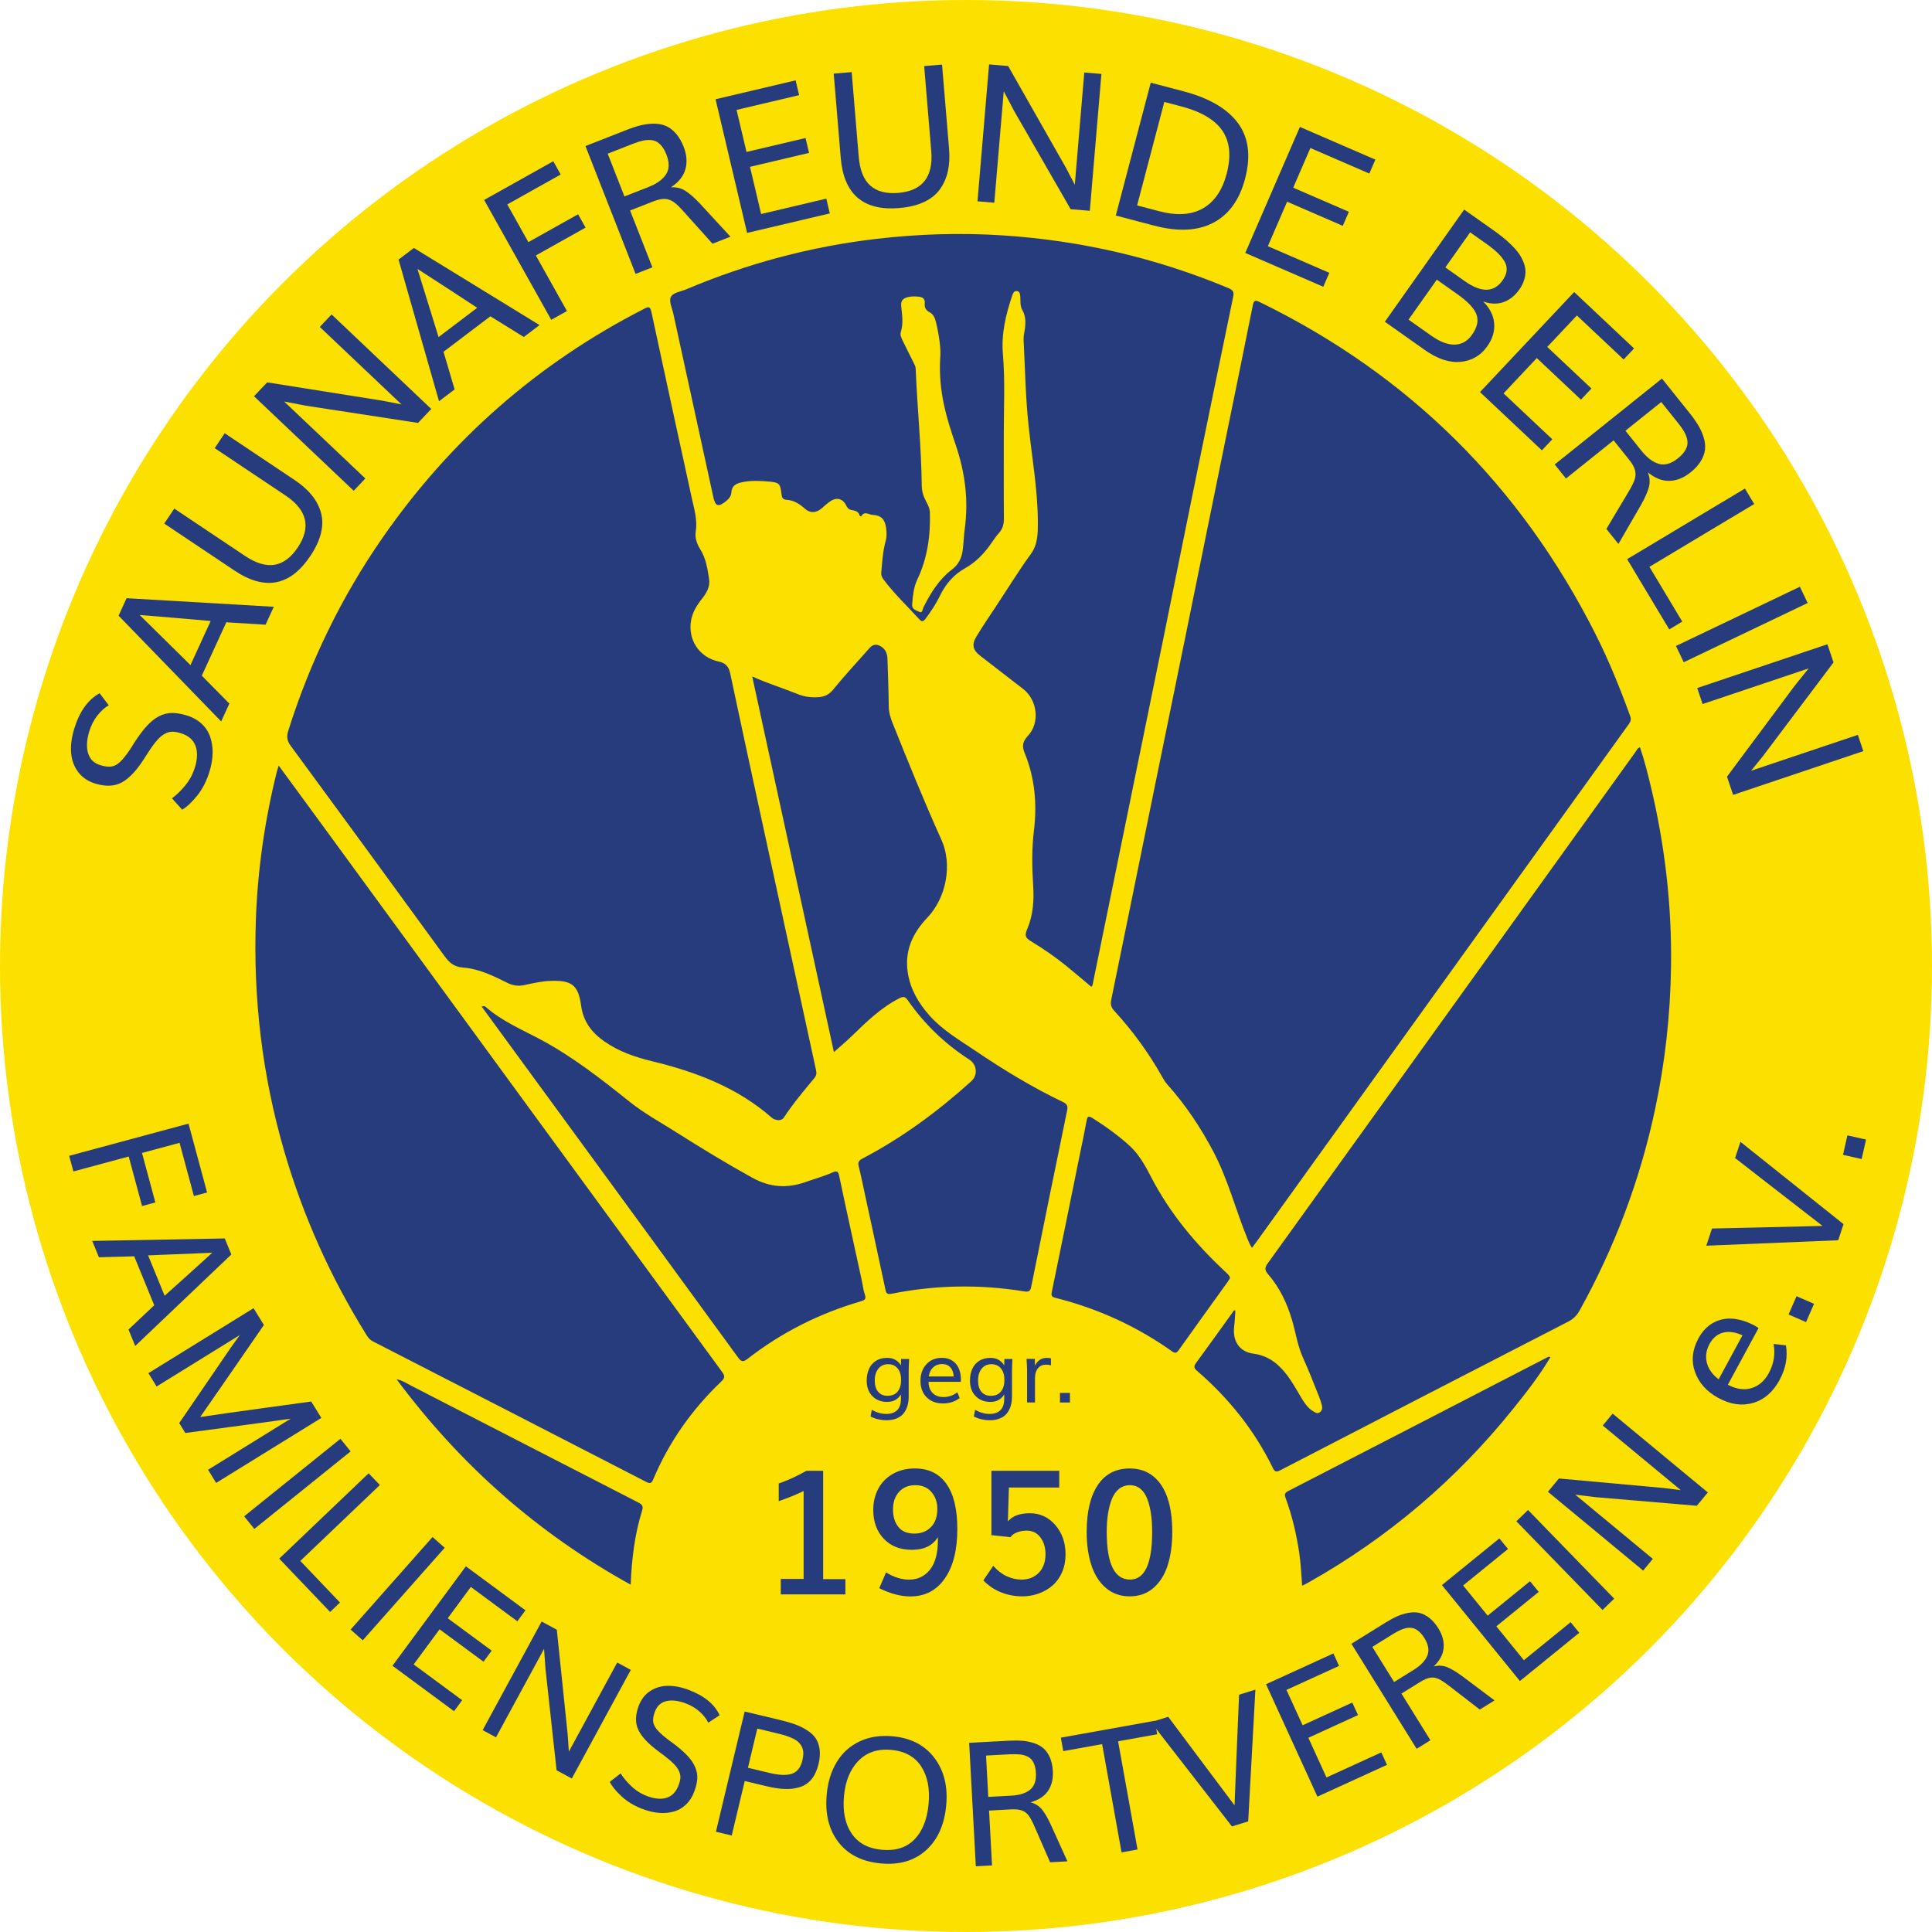 <?xml version="1.0" encoding="UTF-8"?>
<svg id="Ebene_1" data-name="Ebene 1" xmlns="http://www.w3.org/2000/svg" viewBox="0 0 800 800">
  <defs>
    <style>
      .cls-1 {
        fill: #fbe000;
      }

      .cls-2 {
        fill: #273c7c;
      }
    </style>
  </defs>
  <circle class="cls-1" cx="400" cy="400" r="400"/>
  <g>
    <path class="cls-2" d="M518.41,516.67c-.95-1.3-1.4-2.62-1.94-3.92-4.85-11.86-7.99-24.39-14-35.81-5.28-10.02-11.49-19.36-19.05-27.81-.81-.91-1.48-1.97-2.07-3.03-5.58-9.95-12.24-19.12-19.94-27.52-1.27-1.38-1.68-2.61-1.3-4.45,5.12-24.89,10.17-49.8,15.25-74.7,5.31-26.02,10.65-52.03,15.95-78.05,5.43-26.63,10.83-53.26,16.26-79.88,3.74-18.35,7.53-36.7,11.19-55.06,.43-2.18,1.09-2.22,2.88-1.35,61.84,30.15,108.04,76.12,139.02,137.46,5.56,11,10.16,22.41,14.38,33.99,.7,1.93-.37,2.99-1.26,4.24-13.36,18.59-26.73,37.17-40.1,55.75-37.83,52.6-75.66,105.21-113.49,157.81-.55,.77-1.14,1.51-1.77,2.34Z"/>
    <path class="cls-2" d="M322.41,463.86c-1.06-.12-2.02-.33-2.89-1.09-14.24-12.48-31.35-18.93-49.41-23.31-7.08-1.72-13.87-4.03-19.87-8.24-5.14-3.61-8.7-8.1-9.6-14.74-1.17-8.7-3.95-10.63-12.73-10.31-3.63,.13-7.16,.93-10.67,1.7-2.55,.56-4.82,.28-7.14-.88-5.84-2.92-11.8-5.86-18.35-6.34-3.88-.29-5.79-2.14-7.82-4.93-21.14-29.04-42.33-58.05-63.62-86.98-1.57-2.14-1.66-3.89-.92-6.23,9.02-28.57,21.93-55.24,39.02-79.85,28.17-40.57,64.19-72.21,108.19-94.73,1.89-.97,2.61-1.24,3.16,1.37,5.49,25.72,11.14,51.4,16.73,77.09,.98,4.51,2.36,8.95,1.6,13.73-.4,2.52,.43,5.05,1.85,7.29,2.37,3.75,3.01,8.04,3.67,12.29,.52,3.32-1.12,5.97-3.07,8.41-2.11,2.66-3.83,5.52-4.4,8.89-1.35,7.93,3.4,15.15,11.27,16.88,2.93,.64,4.31,1.91,4.96,4.99,6.83,32.17,13.84,64.31,20.8,96.45,4.9,22.59,9.79,45.19,14.73,67.77,.29,1.3,.2,2.24-.7,3.33-4.38,5.28-8.81,10.54-12.59,16.28-.55,.84-1.31,1.11-2.23,1.15Z"/>
    <path class="cls-2" d="M451.87,408.6c-3.56-2.98-7.09-6.02-10.71-8.94-4.46-3.6-9.19-6.82-14.09-9.8-2.68-1.63-2.85-2.46-1.63-5.38,2.41-5.75,2.76-11.83,2.37-17.91-.48-7.56-.61-15.02,.32-22.62,1.33-10.91,.41-21.8-3.84-32.15-1.12-2.74-.95-4.67,1.33-7.09,5.13-5.44,3.92-14.88-1.95-19.42-5.92-4.58-11.85-9.15-17.77-13.73-3.07-2.37-3.63-4.63-1.59-7.98,2.56-4.21,5.31-8.31,8.04-12.41,4.84-7.24,9.35-14.71,14.49-21.75,2.93-4.01,2.94-8.63,2.92-13.38-.08-13.43-2.46-26.61-3.86-39.89-1.24-11.8-1.46-23.72-2.05-35.58-.07-1.47,.36-2.96,.55-4.45,.34-2.66,.32-5.3-1.06-7.71-1.03-1.8-.7-3.77-.87-5.67-.09-.98-.18-2.1-1.4-2.22-1.15-.11-1.58,.82-1.92,1.82-2.66,7.94-4.6,15.77-3.86,24.46,.93,11.02,.34,22.18,.36,33.28,.02,11.54-.06,23.08,.04,34.62,.02,2.35-.5,4.28-2.05,6.02-.99,1.11-1.88,2.33-2.71,3.57-3.02,4.49-6.53,8.34-11.39,11.05-4.52,2.53-7.89,6.37-10.21,11.12-1.7,3.48-3.8,6.75-6.16,9.83-.77,1.01-1.42,1.33-2.46,.19-4.98-5.46-10.38-10.54-14.82-16.49-.66-.89-1.09-1.71-.98-2.87,.41-4.38,.62-8.78,1.81-13.04,.51-1.81,.43-3.68,.19-5.51-.47-3.55-2.06-5.2-5.62-5.37-1.48-.07-3.28-1.72-4.61,.48-.19,.32-.67,0-.76-.32-.48-1.69-1.95-1.93-3.32-2.17-1.21-.21-1.72-.92-2.23-1.94-1.39-2.81-3.98-3.46-6.56-1.68-1.23,.85-2.36,1.84-3.47,2.84-2.22,1.99-4.82,2.23-7.02,.26-2.23-2-4.59-3.56-7.65-3.71-1.64-.08-1.93-1.07-2.08-2.44-.49-4.28-.94-4.73-5.15-5.11-3.78-.34-7.58-.52-11.31,.3-2.24,.49-4.16,1.39-4.29,4.21-.07,1.57-1.13,2.74-2.33,3.7-3.01,2.41-4.3,2.04-5.1-1.62-5.55-25.34-11.06-50.69-16.58-76.03-.5-2.31-1.87-5.05-1.1-6.85,.85-2.01,4.1-2.34,6.35-3.29,25.28-10.69,51.53-17.73,78.82-20.92,17.46-2.04,34.96-2.58,52.47-1.43,32.32,2.12,63.49,9.34,93.4,21.86,1.9,.79,2.24,1.73,1.87,3.54-5.08,24.54-10.14,49.09-15.16,73.64-4.56,22.32-9.04,44.65-13.58,66.97-5.07,24.9-10.18,49.8-15.26,74.69-4.7,23-9.4,46.01-14.1,69.01-.1,.51-.11,1.06-.66,1.4Zm-62.55-260.39c.35-3.29-.35-8.94-1.69-14.54-.45-1.86-.99-3.53-2.83-4.46-1.4-.72-2.07-1.94-1.89-3.47,.24-2.15-.98-2.79-2.76-2.92-1.49-.11-2.97-.15-4.45,.27-1.89,.54-2.72,1.51-2.53,3.62,.33,3.56,.99,7.15-.16,10.73-.38,1.18,.18,2.43,.73,3.55,1.51,3.08,3.02,6.15,4.56,9.21,.39,.78,.82,1.51,.86,2.45,.66,16.18,2.33,32.31,2.52,48.51,.02,1.71,.35,3.26,1.02,4.84,.85,2,2.27,3.88,2.34,6.11,.3,9.61-1,19-5.15,27.74-1.62,3.41-1.9,6.88-2.18,10.45-.17,2.12,1.84,2.51,3.08,3.1,1.22,.58,1.19-1.15,1.55-1.87,3.02-5.93,6.45-11.61,11.82-15.68,2.8-2.12,4.04-4.79,4.47-8.01,.38-2.87,.44-5.79,.83-8.66,1.65-11.92,.19-23.38-3.67-34.8-3.68-10.87-7.27-21.9-6.48-36.16Z"/>
    <path class="cls-2" d="M511.54,542.73c-.16,2.19-.23,4.39-.5,6.56-.73,6.01,2.14,10.48,8.04,11.25,6.44,.84,10.72,4.59,14.28,9.43,2.18,2.97,3.91,6.27,5.84,9.41,1.21,1.96,2.55,3.81,4.58,5.02,.82,.48,1.68,1.12,2.68,.43,.99-.69,1.18-1.76,.92-2.83-.31-1.27-.72-2.53-1.21-3.75-2.14-5.29-4.16-10.64-6.54-15.83-2.34-5.1-3.08-10.61-4.65-15.9-2.07-7.01-5.19-13.48-9.98-19.01-1.48-1.71-1.22-2.78,0-4.47,36.42-50.57,72.79-101.17,109.16-151.77,14.39-20.01,28.76-40.04,43.16-60.04,.44-.61,.68-1.45,1.75-1.78,1.84,5.29,3.18,10.71,4.48,16.13,5.91,24.68,8.77,49.72,8.38,75.08-.3,19.74-2.47,39.3-6.59,58.65-6.25,29.4-16.72,57.16-31.3,83.41-1.16,2.1-2.64,3.49-4.78,4.59-39.75,20.45-79.47,40.95-119.16,61.51-1.7,.88-2.27,.6-3.08-1.05-7.61-15.56-18.23-28.81-31.31-40.1-1.4-1.2-1.47-1.92-.4-3.36,5.3-7.21,10.49-14.51,15.72-21.77,.17,.06,.34,.12,.51,.18Z"/>
    <path class="cls-2" d="M115.41,317.02c5.59,7.63,10.9,14.86,16.19,22.1,55.79,76.33,111.57,152.68,167.41,228.97,1.29,1.76,1.1,2.59-.39,4.01-12.13,11.56-21.61,25-28.13,40.47-.66,1.55-1.22,1.92-2.87,1.07-37.7-19.43-75.43-38.81-113.17-58.18-1.07-.55-1.82-1.29-2.45-2.29-15.01-24-26.51-49.57-34.39-76.77-9.04-31.21-12.81-63.07-11.66-95.51,.73-20.63,3.64-41,8.61-61.05,.19-.76,.44-1.5,.83-2.84Z"/>
    <path class="cls-2" d="M311.5,280.12c6.38,2.88,12.77,4.85,18.95,7.34,2.78,1.12,5.62,1.42,8.54,1.21,2.43-.18,4.29-1.01,6.01-3.13,4.82-5.94,10.08-11.53,15.14-17.28,1.17-1.33,2.54-1.61,4.03-.91,2.19,1.03,3.22,2.91,3.3,5.29,.22,6.6,.48,13.2,.55,19.8,.02,2.55,.71,4.82,1.64,7.12,6.49,16.17,13,32.34,20.18,48.22,4.56,10.07,2.11,23.84-5.86,32.21-6.15,6.45-9.54,13.87-8.05,22.99,1.11,6.84,4.48,12.5,9.02,17.6,5.35,6.01,12.25,10.01,18.8,14.44,11.67,7.9,23.7,15.23,36.43,21.32,1.69,.81,2.07,1.67,1.7,3.46-5.01,24.29-9.97,48.59-14.85,72.9-.42,2.09-1.1,2.34-3.11,2.01-18.26-2.96-36.49-2.63-54.63,.98-1.75,.35-2.29,.01-2.63-1.61-2.87-13.49-5.8-26.98-8.71-40.46-.76-3.52-1.46-7.06-2.35-10.55-.41-1.62-.15-2.46,1.45-3.3,16.49-8.62,31.32-19.58,45.1-32.02,2.84-2.56,2.44-6.92-.79-9-10.12-6.52-18.63-14.73-25.49-24.61-1.08-1.56-1.94-1.55-3.42-.8-7.59,3.85-13.58,9.68-19.59,15.52-2.43,2.37-5.05,4.55-7.55,6.79-11.19-51.46-22.48-103.37-33.83-155.53Z"/>
    <path class="cls-2" d="M199.43,416.8c.88-.3,1.36-.15,1.79,.22,6.71,5.89,14.9,9.29,22.65,13.44,13.34,7.15,25.17,16.42,36.93,25.83,5.99,4.79,12.76,8.45,19.22,12.55,10.33,6.55,20.76,12.91,31.48,18.83,7.27,4.02,14.35,4.5,22,1.81,3.73-1.32,7.56-2.37,11.19-3.97,1.52-.67,2.33-.84,2.79,1.34,3,14.37,6.19,28.7,9.3,43.04,.45,2.06,.65,4.2,1.34,6.17,.68,1.96-.16,2.33-1.77,2.81-17.07,5-32.73,12.84-46.77,23.78-1.91,1.49-2.68,1.21-4.01-.61-23.94-32.87-47.96-65.68-71.95-98.51-11.37-15.55-22.75-31.1-34.17-46.72Z"/>
    <path class="cls-2" d="M509.28,529.31c-.22,.36-.51,.9-.86,1.39-6.77,9.43-13.58,18.84-20.31,28.31-.93,1.31-1.53,1.45-2.87,.5-14.65-10.39-30.74-17.7-48.15-22.08-1.54-.39-1.89-.87-1.56-2.47,3.9-18.85,7.71-37.71,11.54-56.57,.96-4.73,1.98-9.46,2.85-14.21,.31-1.69,.58-2.38,2.41-1.23,5.37,3.39,10.51,7.06,15.23,11.33,4,3.61,6.52,8.14,8.97,12.88,7.78,15.1,18.52,27.97,30.9,39.5,1.51,1.41,1.87,1.87,1.87,2.66Z"/>
    <path class="cls-2" d="M641.92,562.09c-4.44,7.51-9.81,14.36-15.26,21.15-23.65,29.46-51.92,53.49-84.85,72.03-.76,.43-1.54,.8-2.61,1.35-.41-4.78-.55-9.34-1.24-13.84-1.16-7.59-2.9-15.03-5.53-22.25-.48-1.32-.79-2.21,.97-3.11,35.76-18.39,71.48-36.87,107.2-55.32,.31-.16,.66-.22,.99-.33,.1,.11,.21,.22,.32,.32Z"/>
    <path class="cls-2" d="M261.15,656.19c-38.63-21.37-70.59-49.65-96.94-85.08,2.49,.51,4.18,1.72,5.96,2.63,31.39,16.13,62.75,32.32,94.15,48.42,1.63,.84,2.12,1.54,1.55,3.37-3.05,9.81-4.29,19.92-4.72,30.65Z"/>
  </g>
  <g>
    <path class="cls-2" d="M80.76,317.63c.44-1.5,.7-2.89,.78-4.19,.08-1.29,0-2.46-.25-3.51-.25-1.05-.66-1.99-1.25-2.83-.58-.84-1.32-1.55-2.22-2.14-.9-.59-1.95-1.06-3.15-1.41-1.3-.38-2.43-.57-3.4-.55-.97,.01-1.97,.29-2.99,.83-1.03,.54-2.06,1.38-3.09,2.53-1.03,1.15-2.21,2.72-3.53,4.72-.14,.2-.46,.7-.95,1.49-.49,.79-.83,1.31-1.01,1.56-3.03,4.78-6.05,8.03-9.05,9.74-3,1.71-6.66,1.93-10.98,.66-3.07-.9-5.47-2.48-7.2-4.72-1.73-2.24-2.73-4.87-3-7.86-.27-3,.1-6.25,1.13-9.74,2.17-7.37,5.71-12.42,10.64-15.15l3.79,4.98c-1.62,.91-3.19,2.32-4.71,4.24-1.51,1.92-2.66,4.2-3.44,6.85-1.01,3.45-1.14,6.4-.37,8.87,.77,2.47,2.49,4.09,5.16,4.88,1.8,.53,3.29,.7,4.49,.52,1.19-.18,2.37-.8,3.52-1.86,1.15-1.06,2.52-2.77,4.11-5.12,.04-.04,.31-.47,.83-1.28,.51-.81,.85-1.36,1.01-1.64,1.89-2.92,3.65-5.26,5.28-7.02,1.63-1.76,3.3-3.07,5-3.93,1.7-.86,3.43-1.3,5.17-1.33,1.75-.03,3.74,.29,5.99,.95,2.52,.74,4.62,1.88,6.3,3.42,1.68,1.54,2.88,3.34,3.61,5.4,.73,2.06,1.08,4.28,1.06,6.66-.02,2.38-.41,4.87-1.18,7.47-1.2,4.07-2.94,7.52-5.22,10.34-2.28,2.82-4.35,4.75-6.21,5.81l-4.24-4.71c1.74-1.22,3.56-2.97,5.45-5.24,1.89-2.27,3.25-4.83,4.09-7.67Z"/>
    <path class="cls-2" d="M91.58,298.73l-42.48-43.79,3.32-7.24,60.95,3.56-3.41,7.42-16.25-1.01-10.15,22.12,11.41,11.56-3.39,7.38Zm-12.72-23.33l8.38-18.25c-9.88-.89-19.68-1.73-29.41-2.5,7.04,6.96,14.05,13.87,21.04,20.75Z"/>
    <path class="cls-2" d="M128.47,230.26c-8.31,12.42-18.77,14.42-31.36,6l-29.09-19.46,4.15-6.2,29.22,19.55c4.63,3.1,8.75,4.33,12.35,3.7,3.6-.63,6.79-3.01,9.55-7.15,5.59-8.35,3.91-15.52-5.03-21.5l-29.35-19.63,4.13-6.17,29.03,19.42c2.88,1.93,5.21,3.99,7,6.19,1.79,2.2,3.06,4.6,3.81,7.2,.75,2.6,.76,5.43,.04,8.48-.73,3.05-2.21,6.25-4.44,9.58Z"/>
    <path class="cls-2" d="M146.46,203.21l-41.28-39.13,5.46-5.75,47.9,7.62,7.72,1.51-33.85-32.09,4.89-5.16,41.28,39.13-5.48,5.78-46.33-7.11-9.11-1.75,33.62,31.87-4.81,5.07Z"/>
    <path class="cls-2" d="M181.79,166.15l-16.76-58.66,6.35-4.81,52.03,31.93-6.51,4.93-13.85-8.57-19.4,14.7,4.6,15.58-6.48,4.91Zm-.19-26.57l16-12.13c-8.28-5.45-16.53-10.82-24.74-16.1,2.92,9.45,5.83,18.86,8.74,28.22Z"/>
    <path class="cls-2" d="M228.26,132.43l-27.79-49.63,28.63-16.03,3.07,5.49-22.12,12.39,8.74,15.61,20.59-11.53,3.09,5.52-20.59,11.53,12.88,23.01-6.51,3.64Z"/>
    <path class="cls-2" d="M263.19,113.43l-20.76-52.95,16.95-6.65c2.18-.86,4.18-1.51,5.99-1.95,1.81-.44,3.64-.66,5.47-.66,1.83,0,3.48,.32,4.92,.94,1.45,.62,2.81,1.65,4.08,3.08,1.27,1.43,2.35,3.27,3.24,5.53,1.3,3.32,1.54,6.43,.72,9.33-.82,2.9-2.82,5.39-6.01,7.47,2.23-.15,4.23,.33,6,1.44,1.76,1.11,3.83,2.93,6.18,5.44l12.49,13.56-7.42,2.91-11.92-13.28c-1.7-1.91-3.1-3.25-4.2-4.02-1.1-.77-2.3-1.19-3.61-1.25-1.31-.06-2.95,.3-4.91,1.07l-9.49,3.72,9.23,23.53-6.95,2.72Zm-4.61-32.09l9.86-3.86c3.52-1.38,5.97-3.14,7.36-5.3,1.39-2.15,1.45-4.87,.16-8.14-.52-1.33-1.12-2.44-1.78-3.31-.66-.87-1.38-1.53-2.16-1.98-.78-.45-1.68-.71-2.69-.77-1.02-.06-2.09,.03-3.23,.28-1.13,.25-2.43,.66-3.88,1.23-.05,.02-.09,.04-.13,.05-.04,.01-.08,.03-.13,.05-.05,.02-.1,.04-.15,.06l-10.18,3.99,6.94,17.71Z"/>
    <path class="cls-2" d="M309.36,96.46l-13.06-55.36,33.15-7.82,1.44,6.12-25.89,6.11,4.11,17.41,24.45-5.77,1.45,6.16-24.45,5.77,4.61,19.54,26.99-6.37,1.44,6.12-34.26,8.08Z"/>
    <path class="cls-2" d="M372.36,86.15c-14.9,1.24-22.97-5.69-24.23-20.79l-2.91-34.88,7.44-.62,2.92,35.03c.46,5.55,2.06,9.54,4.8,11.97,2.74,2.42,6.58,3.43,11.54,3.02,10.02-.83,14.58-6.61,13.69-17.33l-2.93-35.19,7.4-.62,2.9,34.8c.29,3.45,.13,6.56-.48,9.33-.61,2.77-1.69,5.26-3.26,7.46-1.57,2.21-3.77,3.98-6.61,5.31-2.84,1.33-6.26,2.17-10.26,2.5Z"/>
    <path class="cls-2" d="M404.76,83.35l4.8-56.67,7.9,.67,23.95,42.17,3.64,6.97,3.93-46.47,7.09,.6-4.8,56.67-7.94-.67-23.38-40.63-4.32-8.21-3.91,46.16-6.97-.59Z"/>
    <path class="cls-2" d="M462.03,89.24l14.47-55,13.52,3.56c10.63,2.79,18.16,7.19,22.59,13.17s5.41,13.66,2.95,23.03c-2.31,8.76-6.69,14.84-13.16,18.23-6.47,3.39-14.6,3.79-24.39,1.22l-15.98-4.2Zm8.82-4.18l9.14,2.4c7.35,1.93,13.4,1.54,18.14-1.19,4.74-2.72,8.01-7.49,9.8-14.29,1.93-7.33,1.34-13.27-1.75-17.83s-8.79-7.93-17.07-10.1l-6.99-1.84-11.27,42.84Z"/>
    <path class="cls-2" d="M515.64,104.75l22.62-52.19,31.25,13.54-2.5,5.77-24.41-10.58-7.11,16.42,23.05,9.99-2.52,5.81-23.05-9.99-7.98,18.42,25.45,11.03-2.5,5.77-32.29-14Z"/>
    <path class="cls-2" d="M573.45,133.22l32.83-46.44,12.28,8.68c1.38,.98,2.64,1.92,3.76,2.83,1.13,.91,2.27,1.92,3.42,3.04,1.15,1.12,2.13,2.21,2.92,3.28,.79,1.07,1.46,2.24,2.02,3.51,.55,1.27,.88,2.52,.96,3.74,.09,1.23-.07,2.53-.48,3.92-.41,1.39-1.09,2.76-2.05,4.12-1.82,2.57-4.01,4.31-6.58,5.21-2.56,.9-5.36,.8-8.39-.28,2.75,2.74,4.27,5.75,4.56,9.01s-.66,6.45-2.86,9.56c-2.71,3.83-6.37,5.97-11,6.43-4.63,.46-9.6-1.19-14.92-4.95l-16.49-11.66Zm9.8-.87l9.38,6.63c3.59,2.54,6.84,3.78,9.73,3.72,2.89-.06,5.27-1.41,7.14-4.04,2.2-3.1,2.82-5.92,1.88-8.45-.94-2.53-3.57-5.32-7.88-8.37l-8.55-6.04-11.7,16.56Zm15.23-21.62l8.07,5.7c6.85,4.84,12.06,4.73,15.64-.33,1.85-2.62,2.19-5.08,1.03-7.41-1.17-2.32-3.64-4.82-7.42-7.5l-7.05-4.98-10.26,14.51Z"/>
    <path class="cls-2" d="M612.84,162.34l38.99-41.41,24.8,23.35-4.31,4.58-19.37-18.23-12.26,13.03,18.29,17.22-4.34,4.61-18.29-17.22-13.76,14.62,20.19,19.01-4.31,4.58-25.63-24.12Z"/>
    <path class="cls-2" d="M643.79,192.31l44.39-35.56,11.38,14.21c1.47,1.83,2.68,3.54,3.64,5.14s1.71,3.27,2.25,5.03,.73,3.41,.56,4.98c-.17,1.57-.74,3.17-1.73,4.81-.99,1.64-2.43,3.22-4.32,4.73-2.78,2.23-5.68,3.38-8.69,3.46-3.01,.08-5.98-1.1-8.92-3.51,.81,2.09,.94,4.14,.4,6.16-.54,2.02-1.66,4.52-3.36,7.52l-9.24,15.96-4.98-6.22,9.14-15.33c1.32-2.19,2.18-3.92,2.59-5.2,.41-1.28,.45-2.55,.12-3.82-.33-1.27-1.16-2.73-2.48-4.37l-6.38-7.96-19.72,15.8-4.67-5.82Zm29.27-13.94l6.62,8.26c2.36,2.95,4.78,4.77,7.25,5.45s5.08-.06,7.82-2.26c1.12-.9,2-1.79,2.63-2.68,.64-.89,1.05-1.78,1.25-2.65,.2-.88,.18-1.81-.07-2.8-.24-.99-.65-1.99-1.23-3-.58-1.01-1.35-2.12-2.33-3.34-.03-.04-.06-.08-.08-.11-.02-.03-.05-.07-.09-.11-.03-.04-.07-.08-.1-.12l-6.84-8.54-14.85,11.9Z"/>
    <path class="cls-2" d="M673.76,231.54l48.78-29.24,3.84,6.4-43.39,26.01,13.6,22.68-5.39,3.23-17.43-29.08Z"/>
    <path class="cls-2" d="M693.98,267.49l51.31-24.53,3.22,6.73-51.31,24.53-3.22-6.73Z"/>
    <path class="cls-2" d="M702.78,284.9l53.91-18.12,2.53,7.52-29.18,38.74-4.95,6.11,44.21-14.86,2.26,6.74-53.91,18.12-2.54-7.55,28-37.6,5.81-7.23-43.91,14.76-2.23-6.63Z"/>
  </g>
  <g>
    <path class="cls-2" d="M28.64,478.6l49.42-13.33,7.69,28.51-5.46,1.47-5.94-22.03-15.55,4.19,5.53,20.5-5.5,1.48-5.53-20.5-22.91,6.18-1.75-6.48Z"/>
    <path class="cls-2" d="M38.17,513.84l54.9-1.02,2.72,6.64-39.8,37.88-2.78-6.8,10.66-10.06-8.3-20.27-14.61,.4-2.77-6.77Zm23.15,5.98l6.85,16.72c6.66-5.94,13.23-11.88,19.72-17.8-8.9,.35-17.75,.71-26.57,1.08Z"/>
    <path class="cls-2" d="M61.44,568.61l43.55-26.91,4.29,6.94c-.85,1.21-4.58,6.62-11.2,16.22s-11.69,16.9-15.2,21.91c6.07-.92,14.89-2.17,26.44-3.75,11.55-1.59,18.07-2.48,19.55-2.68l4.19,6.79-43.55,26.91-3.36-5.44,34.24-21.16c-5.71,.83-13.9,1.95-24.55,3.37s-17.02,2.27-19.1,2.56l-2.53-4.1,21.12-30.9,4-5.57-34.48,21.31-3.4-5.5Z"/>
    <path class="cls-2" d="M101.1,627.87l39.87-32.1,4.21,5.23-39.87,32.1-4.21-5.23Z"/>
    <path class="cls-2" d="M115.62,645.4l37.03-35.34,4.64,4.86-32.94,31.43,16.43,17.22-4.09,3.91-21.07-22.08Z"/>
    <path class="cls-2" d="M145.18,674.77l33.93-38.32,5.03,4.45-33.93,38.32-5.03-4.45Z"/>
    <path class="cls-2" d="M162.51,689.76l30.4-41.18,24.67,18.21-3.36,4.55-19.26-14.22-9.56,12.96,18.19,13.42-3.38,4.58-18.19-13.42-10.73,14.54,20.08,14.82-3.36,4.55-25.48-18.81Z"/>
    <path class="cls-2" d="M199.86,716.41l24.43-44.98,6.27,3.41,4.51,43.41,.48,7.06,20.03-36.89,5.62,3.05-24.43,44.98-6.3-3.42-4.59-41.94-.6-8.33-19.9,36.64-5.53-3Z"/>
    <path class="cls-2" d="M267.98,743.73c1.32,.49,2.55,.82,3.71,.97,1.15,.16,2.21,.16,3.17,0,.96-.15,1.83-.47,2.62-.93,.79-.47,1.48-1.09,2.06-1.86,.59-.77,1.08-1.68,1.47-2.73,.43-1.14,.67-2.15,.72-3.02,.05-.87-.13-1.78-.55-2.74-.42-.96-1.11-1.93-2.07-2.93-.97-1-2.3-2.16-4.01-3.47-.17-.14-.6-.46-1.28-.95-.68-.49-1.12-.83-1.33-1-4.1-3.03-6.81-5.95-8.16-8.75-1.34-2.8-1.3-6.1,.12-9.9,1.01-2.7,2.58-4.75,4.71-6.16,2.13-1.41,4.54-2.13,7.25-2.19,2.71-.05,5.6,.5,8.67,1.65,6.48,2.42,10.78,5.93,12.91,10.53l-4.72,3.08c-.71-1.52-1.88-3.01-3.5-4.5-1.62-1.48-3.6-2.66-5.92-3.53-3.03-1.13-5.68-1.43-7.94-.9-2.26,.53-3.83,1.97-4.71,4.32-.59,1.58-.85,2.91-.76,3.99s.56,2.17,1.44,3.28c.88,1.1,2.32,2.44,4.33,4.02,.04,.04,.4,.31,1.1,.82,.7,.51,1.17,.85,1.4,1.01,2.5,1.88,4.48,3.62,5.96,5.19s2.54,3.16,3.2,4.74c.66,1.58,.94,3.16,.86,4.73-.09,1.57-.5,3.34-1.24,5.32-.83,2.22-1.99,4.03-3.48,5.44-1.49,1.41-3.18,2.37-5.08,2.89-1.9,.52-3.91,.69-6.05,.52-2.14-.17-4.35-.69-6.63-1.54-3.58-1.34-6.56-3.12-8.94-5.35-2.38-2.23-3.99-4.21-4.81-5.95l4.5-3.5c.99,1.64,2.44,3.39,4.35,5.23,1.91,1.84,4.12,3.23,6.62,4.17Z"/>
    <path class="cls-2" d="M296.45,758.5l11.9-49.79,14.33,3.42c2.51,.6,4.67,1.22,6.47,1.87,1.81,.65,3.5,1.47,5.06,2.48,1.57,1,2.76,2.12,3.59,3.37,.82,1.25,1.35,2.76,1.59,4.55,.23,1.79,.08,3.8-.45,6.04-.6,2.51-1.52,4.55-2.77,6.13s-2.79,2.69-4.65,3.33-3.92,.94-6.19,.89c-2.28-.05-4.88-.42-7.79-1.12l-9.16-2.19-5.39,22.57-6.53-1.56Zm13.24-26.51l9.06,2.17c3.94,.94,7,1.05,9.18,.31s3.62-2.59,4.33-5.58c.27-1.12,.39-2.13,.37-3.04-.02-.91-.21-1.72-.55-2.45-.35-.72-.8-1.36-1.35-1.91-.55-.55-1.28-1.05-2.17-1.5-.89-.44-1.85-.83-2.86-1.17-1.02-.34-2.21-.67-3.57-1-.05-.01-.09-.02-.14-.03-.05-.01-.09-.02-.12-.03-.03,0-.07-.02-.12-.03-.05-.01-.09-.02-.12-.03-.03,0-.07-.02-.12-.03l-7.93-1.9-3.87,16.21Z"/>
    <path class="cls-2" d="M364.73,771.6c-7.7-.71-13.55-3.63-17.53-8.78-3.99-5.14-5.61-11.74-4.87-19.79,.48-5.21,1.87-9.7,4.19-13.47,2.31-3.78,5.46-6.61,9.45-8.49,3.99-1.88,8.55-2.59,13.68-2.11,7.49,.69,13.24,3.66,17.24,8.91,4,5.25,5.64,11.82,4.91,19.71-.74,8.03-3.52,14.22-8.34,18.56-4.82,4.35-11.06,6.17-18.72,5.46Zm.45-5.64c5.69,.52,10.19-.92,13.5-4.32,3.3-3.4,5.25-8.31,5.84-14.73,.58-6.28-.45-11.44-3.08-15.48-2.63-4.04-6.76-6.32-12.38-6.84-5.6-.51-10.12,.98-13.56,4.49-3.44,3.51-5.45,8.38-6.02,14.61-.59,6.39,.47,11.58,3.16,15.54,2.69,3.97,6.88,6.21,12.55,6.73Z"/>
    <path class="cls-2" d="M404.07,772.78l-2.76-51.11,16.36-.88c2.11-.11,4-.1,5.67,.03,1.67,.13,3.29,.46,4.86,.99,1.57,.53,2.88,1.26,3.94,2.2,1.06,.94,1.93,2.2,2.62,3.78,.68,1.58,1.08,3.46,1.2,5.64,.17,3.21-.5,5.93-2.02,8.17-1.52,2.24-3.94,3.8-7.25,4.69,1.95,.5,3.52,1.48,4.72,2.93,1.19,1.45,2.44,3.58,3.74,6.4l6.84,15.12-7.16,.39-6.43-14.72c-.91-2.11-1.73-3.65-2.45-4.62-.72-.97-1.63-1.67-2.74-2.09-1.1-.42-2.6-.58-4.5-.48l-9.16,.5,1.23,22.71-6.71,.36Zm5.14-28.72l9.51-.51c3.39-.18,5.99-1,7.79-2.45,1.8-1.45,2.61-3.75,2.44-6.91-.07-1.29-.26-2.4-.58-3.33-.32-.93-.75-1.7-1.29-2.31-.54-.6-1.23-1.08-2.08-1.42-.85-.34-1.8-.57-2.83-.67-1.04-.11-2.26-.12-3.66-.05-.05,0-.09,0-.12,0-.04,0-.08,0-.12,0-.05,0-.09,0-.14,0l-9.83,.53,.92,17.1Z"/>
    <path class="cls-2" d="M464.41,767.02l-8.04-44.81-16.09,2.89-1-5.57,38.89-6.98,1,5.57-16.19,2.91,8.05,44.81-6.61,1.19Z"/>
    <path class="cls-2" d="M510.13,756.29l-33.54-43.17,7.15-2.23c.75,.99,4.61,6.15,11.57,15.47,6.96,9.32,12.26,16.39,15.89,21.19,.23-6.06,.58-14.85,1.06-26.36,.48-11.51,.75-17.99,.82-19.44l6.75-2.1-2.98,54.54-6.71,2.09Z"/>
    <path class="cls-2" d="M545.52,743.95l-21.28-46.55,27.88-12.74,2.35,5.15-21.77,9.95,6.69,14.64,20.56-9.4,2.37,5.18-20.56,9.4,7.51,16.43,22.7-10.38,2.35,5.15-28.81,13.17Z"/>
    <path class="cls-2" d="M586.6,724.14l-27.01-43.48,13.92-8.65c1.79-1.11,3.45-2.01,4.98-2.7,1.53-.69,3.11-1.18,4.73-1.47,1.63-.29,3.13-.28,4.51,.03,1.38,.31,2.75,1,4.11,2.06,1.36,1.06,2.62,2.51,3.77,4.37,1.69,2.73,2.41,5.44,2.16,8.14-.26,2.7-1.62,5.23-4.1,7.59,1.95-.5,3.8-.4,5.55,.3,1.74,.7,3.86,1.97,6.36,3.81l13.27,9.97-6.09,3.78-12.72-9.81c-1.81-1.41-3.27-2.37-4.37-2.87-1.1-.5-2.23-.67-3.4-.51-1.17,.16-2.56,.74-4.17,1.74l-7.79,4.84,12,19.32-5.7,3.54Zm-9.32-27.65l8.09-5.03c2.89-1.79,4.77-3.76,5.65-5.89,.88-2.13,.49-4.54-1.18-7.23-.68-1.09-1.39-1.97-2.12-2.64-.73-.66-1.48-1.13-2.24-1.4-.76-.27-1.6-.35-2.51-.24s-1.85,.37-2.81,.77c-.96,.41-2.04,.98-3.24,1.72-.04,.03-.07,.05-.1,.07-.03,.02-.06,.04-.1,.06-.04,.03-.08,.05-.12,.07l-8.36,5.2,9.03,14.54Z"/>
    <path class="cls-2" d="M629.35,696.07l-32.28-39.72,23.79-19.33,3.57,4.39-18.58,15.1,10.16,12.5,17.54-14.26,3.59,4.42-17.54,14.26,11.4,14.02,19.37-15.74,3.57,4.39-24.58,19.98Z"/>
    <path class="cls-2" d="M663.58,666.65l-35.68-36.71,4.82-4.68,35.68,36.71-4.82,4.68Z"/>
    <path class="cls-2" d="M680.39,650.35l-39.43-32.64,4.55-5.5,43.47,3.95,7.02,.89-32.33-26.77,4.08-4.93,39.43,32.64-4.57,5.52-42.04-3.58-8.29-1.02,32.12,26.59-4.01,4.85Z"/>
    <path class="cls-2" d="M736.95,571.32c-2.74,5.05-6.41,8.25-11.01,9.59-4.61,1.34-9.39,.67-14.36-2.02-4.88-2.65-8.12-6.25-9.72-10.8-1.6-4.56-1.12-9.18,1.42-13.88,1.61-2.97,3.67-5.13,6.2-6.5,2.52-1.36,5.25-1.92,8.17-1.65s5.95,1.24,9.08,2.94c.39,.21,.88,.52,1.46,.91l-12.73,23.49c3.58,1.86,6.87,2.32,9.87,1.38,3-.93,5.38-3.03,7.14-6.29,2.05-3.79,2.7-7.79,1.93-11.99l5.12,.58c.8,4.83-.07,9.57-2.59,14.23Zm-25.29-.18l9.86-18.21c-3.02-1.37-5.71-1.73-8.08-1.1-2.37,.64-4.22,2.19-5.56,4.66-1.41,2.6-1.78,5.2-1.11,7.81,.66,2.61,2.3,4.89,4.9,6.83Z"/>
    <path class="cls-2" d="M747.85,547.46l-7.25-3.16,3.3-7.57,7.25,3.16-3.31,7.57Z"/>
    <path class="cls-2" d="M761.17,513.56l-54.62,2.26,2.34-7.11c1.25-.03,7.68-.18,19.31-.44s20.46-.48,26.48-.64c-4.8-3.7-11.75-9.08-20.85-16.16s-14.22-11.05-15.36-11.95l2.21-6.71,42.68,34.08-2.19,6.68Z"/>
    <path class="cls-2" d="M770.86,479.94l-7.71-1.75,1.83-8.06,7.71,1.75-1.83,8.06Z"/>
  </g>
  <g>
    <path class="cls-2" d="M367.14,588.09c-2.37,0-4.59-.51-6.66-1.53l.51-2.79c1.99,1.14,4,1.71,6.03,1.71,1.92,0,3.41-.52,4.46-1.55s1.58-2.59,1.58-4.68v-1.88c-.5,.9-1.23,1.65-2.19,2.24s-2.13,.89-3.52,.89c-2.5,0-4.53-.79-6.11-2.38s-2.36-3.74-2.36-6.44c0-1.84,.32-3.46,.96-4.87s1.6-2.52,2.89-3.33,2.82-1.22,4.61-1.22c1.37,0,2.54,.29,3.5,.88s1.71,1.34,2.23,2.25l.05-2.67h3.34c-.13,1.95-.19,3.56-.19,4.85v10.72c0,1.43-.18,2.73-.53,3.9s-.89,2.2-1.61,3.09-1.67,1.58-2.86,2.07-2.56,.74-4.13,.74Zm.4-10.12c1.83,0,3.22-.59,4.17-1.78s1.42-2.79,1.42-4.79-.47-3.56-1.42-4.74-2.26-1.77-3.95-1.77-3.08,.62-4.06,1.86-1.48,2.87-1.48,4.89,.46,3.56,1.39,4.67,2.23,1.66,3.92,1.66Z"/>
    <path class="cls-2" d="M390.52,581.13c-2.87,0-5.15-.85-6.84-2.56s-2.53-3.97-2.53-6.79,.81-5.06,2.43-6.85,3.77-2.68,6.44-2.68c1.69,0,3.13,.39,4.33,1.18s2.09,1.85,2.67,3.2,.87,2.91,.87,4.69c0,.22-.02,.51-.05,.86h-13.36c.04,2.02,.62,3.57,1.74,4.67s2.61,1.64,4.46,1.64c2.16,0,4.07-.67,5.73-2l.97,2.39c-1.93,1.5-4.22,2.25-6.87,2.25Zm-5.94-11.16h10.35c-.12-1.65-.6-2.92-1.44-3.81s-1.97-1.34-3.38-1.34c-1.48,0-2.71,.46-3.7,1.37s-1.6,2.17-1.84,3.78Z"/>
    <path class="cls-2" d="M409.91,588.09c-2.37,0-4.59-.51-6.66-1.53l.51-2.79c1.99,1.14,4,1.71,6.03,1.71,1.92,0,3.41-.52,4.46-1.55s1.58-2.59,1.58-4.68v-1.88c-.5,.9-1.23,1.65-2.19,2.24s-2.13,.89-3.52,.89c-2.5,0-4.53-.79-6.11-2.38s-2.36-3.74-2.36-6.44c0-1.84,.32-3.46,.96-4.87s1.6-2.52,2.89-3.33,2.82-1.22,4.61-1.22c1.37,0,2.54,.29,3.5,.88s1.71,1.34,2.23,2.25l.05-2.67h3.34c-.13,1.95-.19,3.56-.19,4.85v10.72c0,1.43-.18,2.73-.53,3.9s-.89,2.2-1.61,3.09-1.67,1.58-2.86,2.07-2.56,.74-4.13,.74Zm.4-10.12c1.83,0,3.22-.59,4.17-1.78s1.42-2.79,1.42-4.79-.47-3.56-1.42-4.74-2.26-1.77-3.95-1.77-3.08,.62-4.06,1.86-1.48,2.87-1.48,4.89,.46,3.56,1.39,4.67,2.23,1.66,3.92,1.66Z"/>
    <path class="cls-2" d="M425.29,580.74v-13.61c0-.4-.02-.97-.06-1.71s-.08-1.38-.11-1.92l-.05-.81h3.43l.04,2.81c1.09-2.16,2.7-3.23,4.82-3.23,.67,0,1.28,.07,1.83,.21l-.02,2.87c-.69-.19-1.35-.28-1.99-.28-1.38,0-2.5,.48-3.34,1.45s-1.27,2.36-1.27,4.17v10.04h-3.27Z"/>
    <path class="cls-2" d="M438.91,580.74v-3.96h4.13v3.96h-4.13Z"/>
  </g>
  <g>
    <path class="cls-2" d="M323.3,660.2v-6.4h9.46v-36.42c-2.62,1.34-6.06,2.74-10.3,4.22v-7.31c3.75-1.29,7.57-3.05,11.46-5.27h6.93v44.86h9.21v6.33h-26.75Z"/>
    <path class="cls-2" d="M377.05,661.05c-4.1,0-8.43-1.14-12.97-3.41l2.81-6.54c3.23,1.99,6.42,2.99,9.56,2.99,3.54,0,6.41-1.37,8.61-4.1,2.2-2.73,3.3-6.79,3.3-12.18v-1.34c-2.13,3.52-5.7,5.27-10.69,5.27s-8.8-1.52-11.71-4.57c-2.91-3.05-4.36-7.03-4.36-11.95,0-3.23,.69-6.15,2.06-8.74s3.38-4.64,6.01-6.15,5.69-2.27,9.16-2.27c5.7,0,10.05,2.13,13.06,6.38,3.01,4.25,4.52,10.47,4.52,18.65,0,8.72-1.72,15.56-5.17,20.51s-8.18,7.44-14.2,7.44Zm1.51-26.02c2.86,0,5.17-.9,6.93-2.69s2.64-4.32,2.64-7.58c0-2.72-.81-5.03-2.43-6.93s-3.84-2.85-6.68-2.85-5.09,.93-6.75,2.78c-1.66,1.85-2.5,4.28-2.5,7.28s.74,5.38,2.21,7.22,3.67,2.76,6.57,2.76Z"/>
    <path class="cls-2" d="M423.18,661.01c-2.98,0-5.86-.55-8.65-1.65s-5.24-2.75-7.35-4.96l4.11-6.05c1.64,1.92,3.48,3.36,5.52,4.31s4.1,1.42,6.19,1.42c2.91,0,5.29-.94,7.14-2.83s2.78-4.47,2.78-7.75c0-2.7-.7-4.99-2.09-6.87s-3.29-2.83-5.68-2.83c-1.41,0-2.72,.23-3.96,.69s-2.15,1.13-2.76,2.02l-7.91-.84v-26.65h28.09v6.93h-20.85l-.42,14.03c1.88-2.25,4.91-3.38,9.11-3.38s7.71,1.63,10.53,4.89,4.24,7.31,4.24,12.16c0,2.7-.48,5.15-1.44,7.37s-2.27,4.04-3.92,5.48-3.57,2.55-5.75,3.34-4.49,1.18-6.93,1.18Z"/>
    <path class="cls-2" d="M467.76,661.01c-3.8,0-7.04-1.13-9.74-3.39s-4.71-5.38-6.05-9.37-2-8.64-2-13.96c0-8.3,1.53-14.74,4.59-19.34s7.48-6.89,13.27-6.89c3.84,0,7.09,1.08,9.74,3.25s4.62,5.2,5.91,9.09,1.93,8.52,1.93,13.89-.64,10-1.93,13.96-3.27,7.08-5.94,9.35-5.93,3.41-9.77,3.41Zm.14-6.93c6.12,0,9.18-6.59,9.18-19.76,0-2.72-.16-5.19-.47-7.4s-.81-4.25-1.49-6.1-1.63-3.29-2.87-4.31-2.69-1.53-4.38-1.53-3.24,.52-4.52,1.55-2.27,2.46-2.99,4.29-1.24,3.86-1.58,6.08-.51,4.69-.51,7.38c0,13.2,3.21,19.79,9.63,19.79Z"/>
  </g>
</svg>